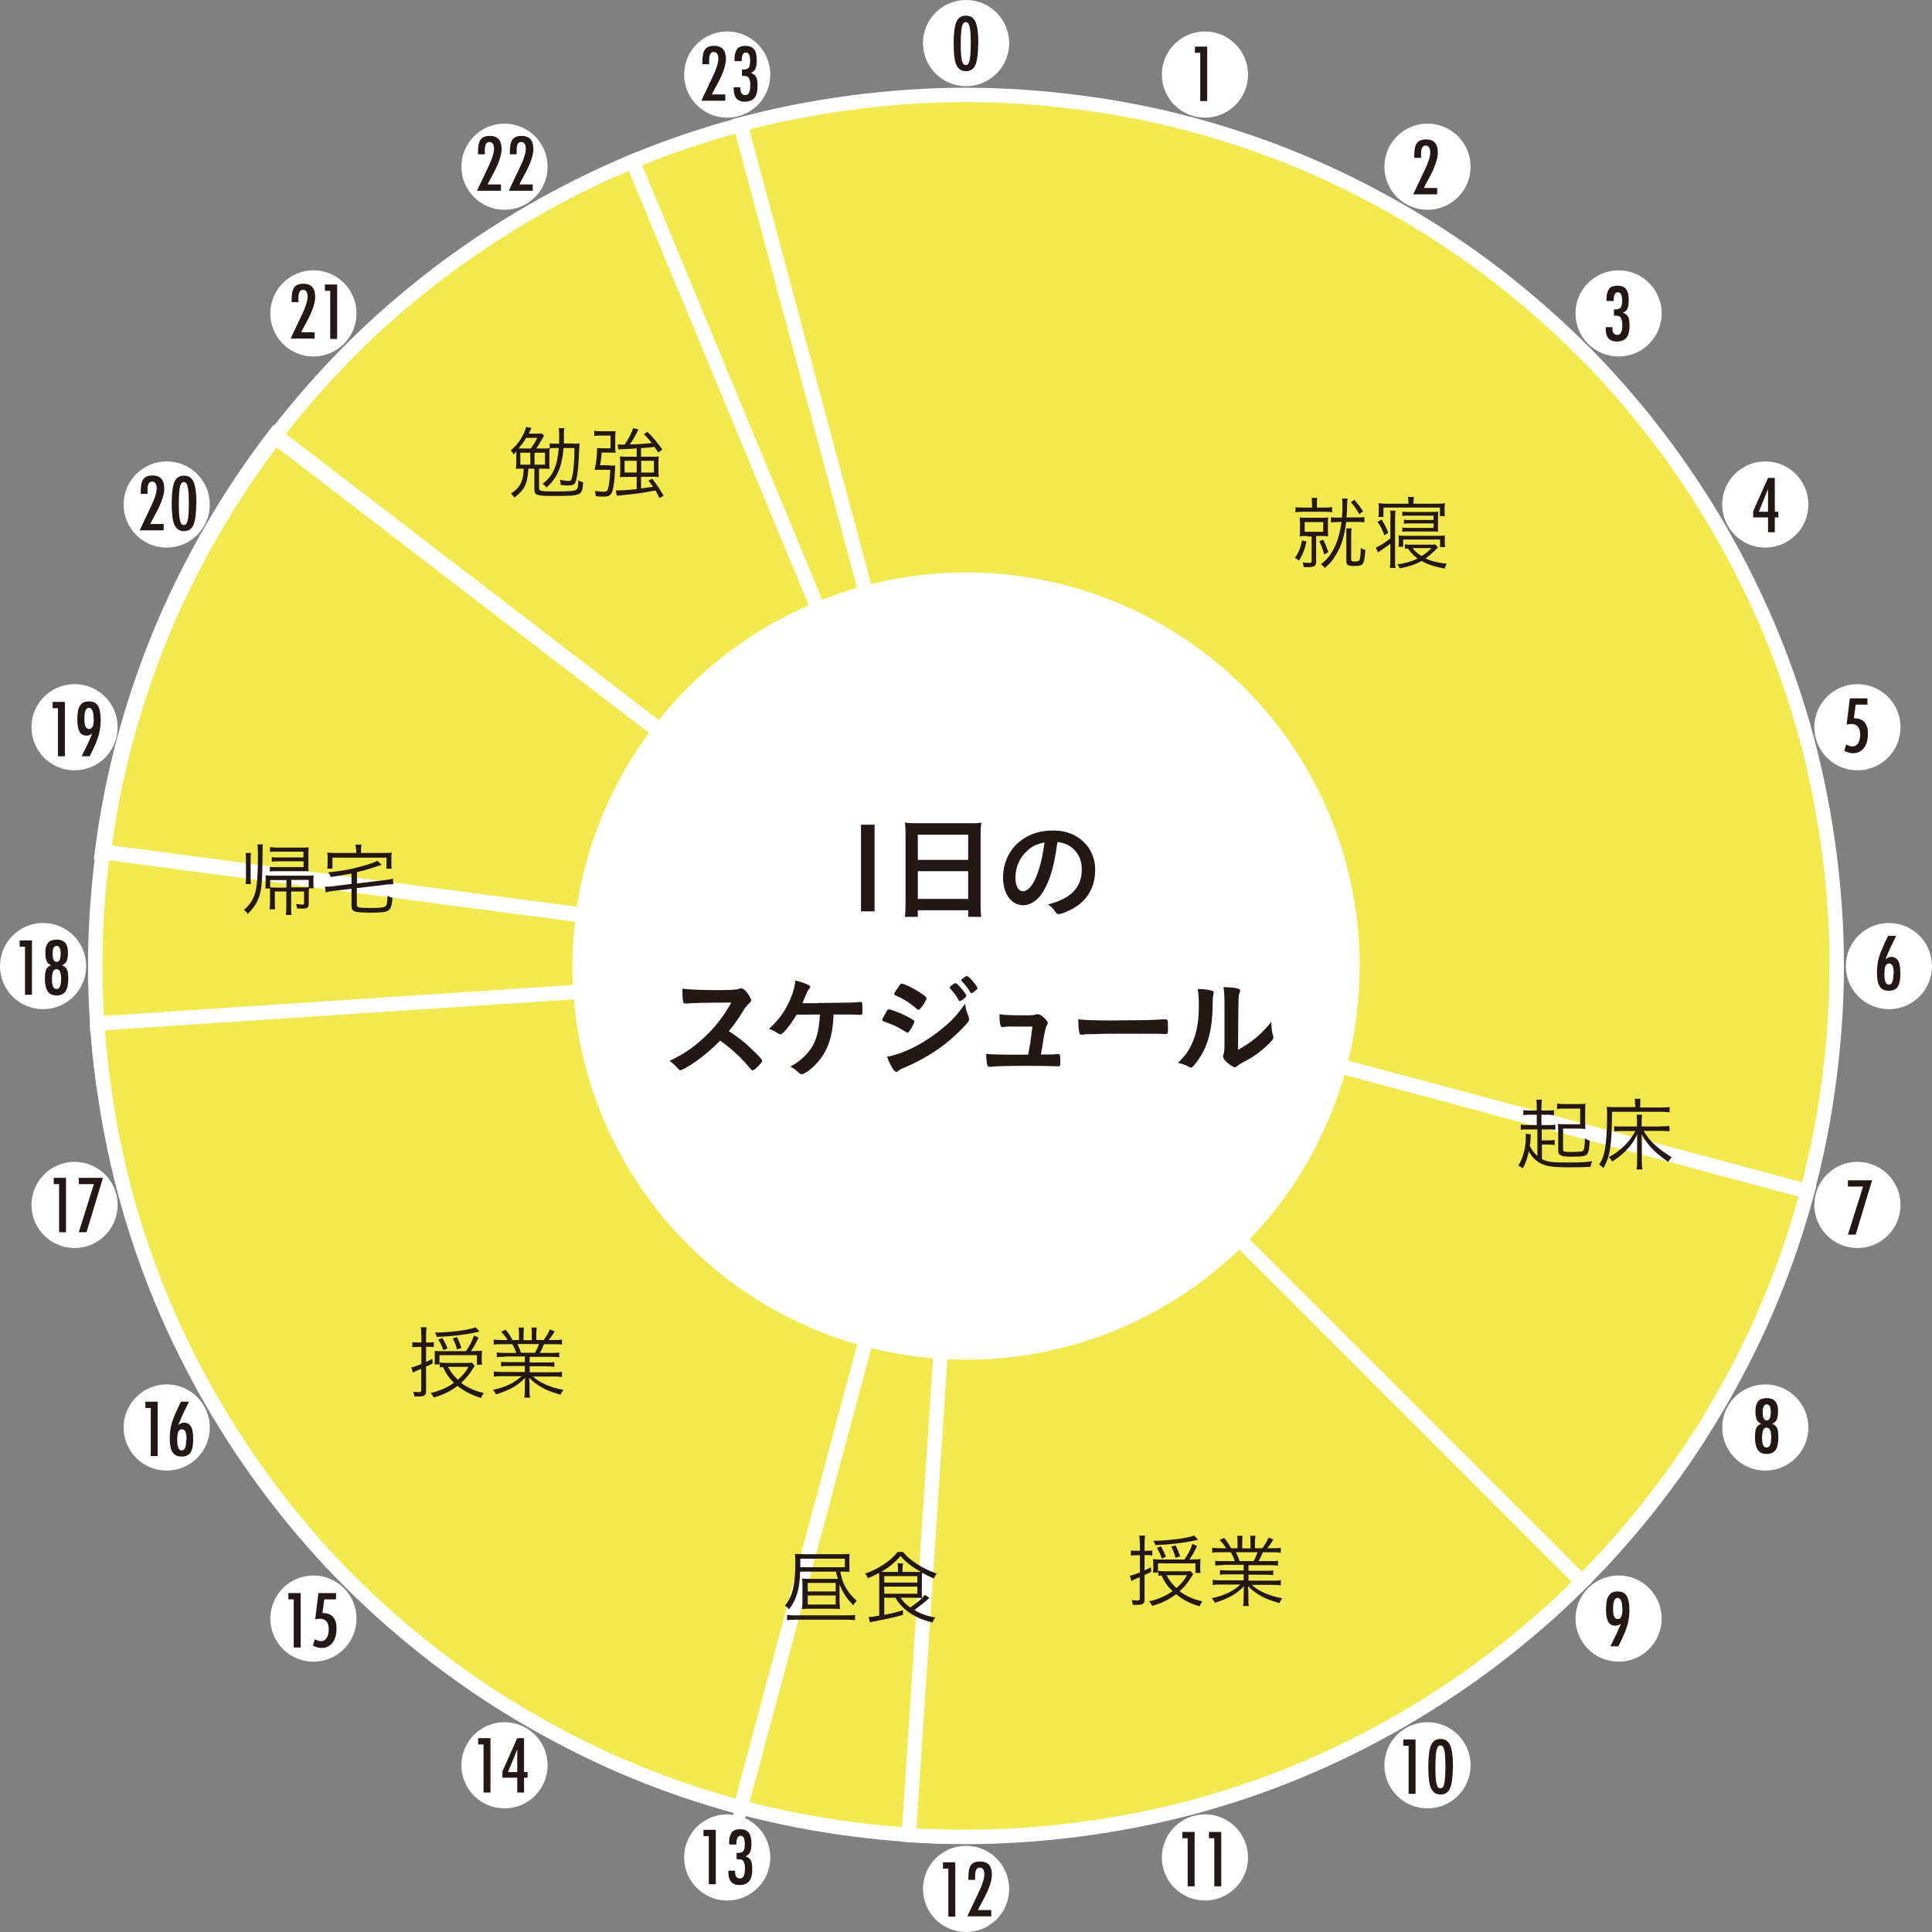 <?xml version="1.0" encoding="UTF-8"?><svg id="_イヤー_2" xmlns="http://www.w3.org/2000/svg" viewBox="0 0 119.71 119.71"><rect x="0" y="0" width="119.71" height="119.71" fill="#808080" stroke="none"/><defs><style>.cls-1{fill:#fff;}.cls-2{fill:none;}.cls-2,.cls-3,.cls-4{stroke:#fff;stroke-miterlimit:10;}.cls-2,.cls-4{stroke-width:.89px;}.cls-3,.cls-5,.cls-4{fill:#f2e951;}.cls-6{fill:#231815;}</style></defs><g id="_イヤー_1-2"><g><circle class="cls-1" cx="59.86" cy="2.67" r="2.67"/><circle class="cls-1" cx="45.06" cy="4.62" r="2.67"/><circle class="cls-1" cx="31.26" cy="10.33" r="2.67"/><circle class="cls-1" cx="19.42" cy="19.42" r="2.67"/><circle class="cls-1" cx="10.33" cy="31.26" r="2.67"/><circle class="cls-1" cx="4.62" cy="45.06" r="2.67"/><circle class="cls-1" cx="2.67" cy="59.86" r="2.67"/><circle class="cls-1" cx="4.62" cy="74.66" r="2.67"/><circle class="cls-1" cx="10.33" cy="88.45" r="2.67"/><circle class="cls-1" cx="19.42" cy="100.29" r="2.67"/><circle class="cls-1" cx="31.26" cy="109.38" r="2.67"/><circle class="cls-1" cx="45.06" cy="115.09" r="2.67"/><circle class="cls-1" cx="59.86" cy="117.04" r="2.67"/><circle class="cls-1" cx="74.66" cy="115.09" r="2.67"/><circle class="cls-1" cx="88.45" cy="109.38" r="2.67"/><circle class="cls-1" cx="100.29" cy="100.29" r="2.67"/><circle class="cls-1" cx="109.38" cy="88.45" r="2.67"/><circle class="cls-1" cx="115.09" cy="74.66" r="2.67"/><circle class="cls-1" cx="117.04" cy="59.86" r="2.67"/><circle class="cls-1" cx="115.09" cy="45.06" r="2.67"/><circle class="cls-1" cx="109.38" cy="31.26" r="2.67"/><circle class="cls-1" cx="100.29" cy="19.42" r="2.67"/><circle class="cls-1" cx="88.45" cy="10.33" r="2.67"/><circle class="cls-1" cx="74.66" cy="4.62" r="2.67"/></g><path class="cls-4" d="M45.89,7.73c-2.29,.61-4.52,1.37-6.69,2.27l20.65,49.86L45.89,7.73Z"/><g><path class="cls-5" d="M113.34,52.81c-.31-2.36-.76-4.67-1.36-6.93-.61-2.29-1.37-4.52-2.27-6.69-.91-2.19-1.96-4.29-3.13-6.33-1.18-2.04-2.49-4-3.92-5.87-1.44-1.87-2.98-3.65-4.65-5.31s-3.44-3.21-5.31-4.65c-1.86-1.43-3.82-2.74-5.87-3.92-2.03-1.17-4.14-2.23-6.32-3.13-2.16-.9-4.39-1.65-6.69-2.27-2.25-.6-4.57-1.06-6.93-1.36-2.31-.3-4.65-.47-7.04-.47s-4.74,.17-7.04,.47c-2.36,.31-4.67,.76-6.93,1.36l13.97,52.12h0l52.13,13.97c.6-2.25,1.06-4.57,1.36-6.93,.3-2.31,.47-4.65,.47-7.04s-.17-4.74-.47-7.04Z"/><path class="cls-2" d="M113.34,52.81c-.31-2.36-.76-4.67-1.36-6.93-.61-2.29-1.37-4.52-2.27-6.69-.91-2.19-1.96-4.29-3.13-6.33-1.18-2.04-2.49-4-3.92-5.87-1.44-1.87-2.98-3.65-4.65-5.31s-3.44-3.21-5.31-4.65c-1.86-1.43-3.82-2.74-5.87-3.92-2.03-1.17-4.14-2.23-6.32-3.13-2.16-.9-4.39-1.65-6.69-2.27-2.25-.6-4.57-1.06-6.93-1.36-2.31-.3-4.65-.47-7.04-.47s-4.74,.17-7.04,.47c-2.36,.31-4.67,.76-6.93,1.36l13.97,52.12h0l52.13,13.97c.6-2.25,1.06-4.57,1.36-6.93,.3-2.31,.47-4.65,.47-7.04s-.17-4.74-.47-7.04Z"/></g><g><path class="cls-5" d="M59.86,59.86l38.16,38.16c1.66-1.66,3.21-3.44,4.65-5.31,1.43-1.86,2.74-3.82,3.92-5.87,1.17-2.03,2.23-4.14,3.13-6.32,.9-2.16,1.65-4.39,2.27-6.69l-52.13-13.97Z"/><path class="cls-2" d="M59.86,59.86l38.16,38.16c1.66-1.66,3.21-3.44,4.65-5.31,1.43-1.86,2.74-3.82,3.92-5.87,1.17-2.03,2.23-4.14,3.13-6.32,.9-2.16,1.65-4.39,2.27-6.69l-52.13-13.97Z"/></g><g><path class="cls-5" d="M45.89,111.98c2.25,.6,4.57,1.06,6.93,1.36,1.15,.15,2.32,.27,3.49,.35,1.17,.08,2.36,.12,3.55,.12V59.86h0l-13.97,52.12Z"/><path class="cls-2" d="M45.89,111.98c2.25,.6,4.57,1.06,6.93,1.36,1.15,.15,2.32,.27,3.49,.35,1.17,.08,2.36,.12,3.55,.12V59.86h0l-13.97,52.12Z"/></g><g><path class="cls-5" d="M59.86,59.86h0l-3.55,53.84c1.17,.08,2.36,.12,3.55,.12,2.39,0,4.74-.17,7.04-.47,2.36-.31,4.67-.76,6.93-1.36,2.29-.61,4.52-1.37,6.69-2.27,2.19-.91,4.3-1.96,6.32-3.13,2.04-1.18,4-2.49,5.87-3.92,1.87-1.44,3.65-2.98,5.31-4.65L59.86,59.86Z"/><path class="cls-2" d="M59.86,59.86h0l-3.55,53.84c1.17,.08,2.36,.12,3.55,.12,2.39,0,4.74-.17,7.04-.47,2.36-.31,4.67-.76,6.93-1.36,2.29-.61,4.52-1.37,6.69-2.27,2.19-.91,4.3-1.96,6.32-3.13,2.04-1.18,4-2.49,5.87-3.92,1.87-1.44,3.65-2.98,5.31-4.65L59.86,59.86Z"/></g><g><path class="cls-5" d="M39.2,10c-2.19,.91-4.29,1.96-6.32,3.13-2.04,1.18-4,2.49-5.87,3.92-1.87,1.44-3.65,2.98-5.31,4.65-1.66,1.66-3.21,3.44-4.65,5.31L59.86,59.86h0L39.2,10Z"/><path class="cls-2" d="M39.2,10c-2.19,.91-4.29,1.96-6.32,3.13-2.04,1.18-4,2.49-5.87,3.92-1.87,1.44-3.65,2.98-5.31,4.65-1.66,1.66-3.21,3.44-4.65,5.31L59.86,59.86h0L39.2,10Z"/></g><path class="cls-3" d="M59.86,59.86L17.05,27.01c-1.43,1.86-2.74,3.82-3.92,5.87h0c-1.17,2.03-2.23,4.14-3.13,6.32-.9,2.16-1.65,4.39-2.27,6.69-.6,2.25-1.06,4.57-1.36,6.93l53.49,7.04h0Z"/><g><path class="cls-5" d="M59.86,59.86L6.37,52.81c-.3,2.31-.47,4.65-.47,7.04,0,1.19,.04,2.38,.12,3.55,.08,1.17,.2,2.34,.35,3.49l26.74-3.52,26.74-3.52h0Z"/><path class="cls-2" d="M59.86,59.86L6.37,52.81c-.3,2.31-.47,4.65-.47,7.04,0,1.19,.04,2.38,.12,3.55,.08,1.17,.2,2.34,.35,3.49l26.74-3.52,26.74-3.52h0Z"/></g><g><path class="cls-5" d="M6.02,63.41c.08,1.17,.2,2.34,.35,3.49,.31,2.36,.76,4.67,1.36,6.93,.61,2.29,1.37,4.52,2.27,6.69,.91,2.19,1.96,4.29,3.13,6.32,1.18,2.04,2.49,4,3.92,5.87,1.44,1.87,2.98,3.65,4.65,5.31,1.66,1.66,3.44,3.21,5.31,4.65,1.86,1.43,3.82,2.74,5.87,3.92,2.03,1.17,4.14,2.23,6.32,3.13,2.16,.9,4.39,1.65,6.69,2.27l13.97-52.12h0l-53.84,3.55Z"/><path class="cls-2" d="M6.02,63.41c.08,1.17,.2,2.34,.35,3.49,.31,2.36,.76,4.67,1.36,6.93,.61,2.29,1.37,4.52,2.27,6.69,.91,2.19,1.96,4.29,3.13,6.32,1.18,2.04,2.49,4,3.92,5.87,1.44,1.87,2.98,3.65,4.65,5.31,1.66,1.66,3.44,3.21,5.31,4.65,1.86,1.43,3.82,2.74,5.87,3.92,2.03,1.17,4.14,2.23,6.32,3.13,2.16,.9,4.39,1.65,6.69,2.27l13.97-52.12h0l-53.84,3.55Z"/></g><g><path class="cls-6" d="M60.61,2.71c0,.6-.06,1.04-.17,1.31-.11,.26-.31,.39-.59,.39s-.47-.13-.59-.39c-.12-.25-.17-.7-.17-1.33s.06-1.08,.17-1.33c.11-.26,.31-.39,.59-.39,.26,0,.45,.11,.57,.34,.13,.24,.2,.71,.2,1.41Zm-.46,0c0-.51-.02-.86-.07-1.05-.04-.19-.12-.29-.24-.29s-.19,.1-.24,.29c-.04,.19-.07,.54-.07,1.04s.02,.84,.07,1.04c.04,.19,.12,.29,.24,.29s.19-.09,.24-.29c.04-.18,.07-.52,.07-1.02Z"/><path class="cls-6" d="M74.03,2.89h.77v3.37h-.43V3.27h-.33v-.39Z"/><path class="cls-6" d="M88.07,9.78h-.44v-.13c0-.37,.05-.63,.16-.78,.11-.15,.3-.23,.56-.23,.5,0,.74,.27,.74,.82,0,.37-.18,.91-.56,1.6l-.27,.5v.03s-.03,.04-.04,.06h.83v.39h-1.48c.02-.06,.08-.17,.15-.33,.08-.16,.19-.39,.32-.67,.11-.24,.21-.45,.29-.62s.14-.31,.17-.42c.08-.22,.12-.41,.12-.56,0-.28-.1-.42-.29-.42s-.28,.17-.28,.52v.23Z"/><path class="cls-6" d="M99.97,18.65h-.43v-.09c0-.15,.01-.28,.04-.39,.03-.11,.07-.2,.12-.27,.05-.07,.12-.12,.21-.15,.08-.03,.19-.05,.3-.05,.25,0,.43,.07,.54,.21s.17,.36,.17,.67c0,.25-.03,.43-.08,.54-.05,.11-.15,.2-.29,.26,.16,.05,.27,.14,.33,.25,.06,.11,.09,.29,.09,.54,0,.34-.06,.59-.19,.75-.13,.16-.33,.24-.6,.24-.46,0-.69-.26-.69-.8v-.06s0-.03,0-.03h.42v.06s0,.03,0,.04c0,.12,.02,.21,.08,.28,.05,.07,.12,.1,.21,.1,.06,0,.1-.01,.14-.03s.07-.06,.1-.11c.03-.05,.04-.12,.06-.19,.01-.08,.02-.18,.02-.29,0-.21-.03-.35-.09-.44-.06-.09-.16-.13-.31-.13-.02,0-.03,0-.05,0-.02,0-.04,0-.07,0v-.39h.06c.18,0,.29-.04,.36-.11,.06-.08,.09-.22,.09-.43,0-.35-.09-.52-.26-.52s-.26,.15-.26,.45v.1Z"/><path class="cls-6" d="M109.55,29.61h.42v2.1h.22v.35h-.22v.92h-.42v-.92h-.92v-.39l.92-2.06Zm0,2.1v-1.41l-.57,1.41h.57Z"/><path class="cls-6" d="M114.64,43.27h1.07v.39h-.73l-.11,.85h.05c.13,0,.25,.02,.35,.06,.1,.04,.19,.1,.26,.18,.07,.08,.12,.18,.16,.3s.05,.26,.05,.41c0,.38-.08,.67-.25,.89-.16,.21-.39,.32-.68,.32-.16,0-.34-.05-.53-.14l.11-.4c.16,.08,.29,.12,.39,.12,.15,0,.27-.07,.35-.2,.09-.13,.13-.32,.13-.54,0-.43-.19-.65-.56-.65-.09,0-.18,.01-.28,.04l.2-1.63Z"/><path class="cls-6" d="M117.01,57.99h.48l-.32,.65c-.06,.12-.11,.24-.17,.38s-.11,.27-.18,.42c.13-.1,.25-.15,.36-.15,.19,0,.33,.08,.43,.24,.1,.15,.14,.43,.14,.82,0,.37-.06,.64-.17,.8-.11,.16-.29,.24-.55,.24s-.45-.09-.56-.27c-.12-.18-.17-.47-.17-.88,0-.34,.05-.67,.14-.98,.05-.15,.12-.33,.21-.54,.09-.21,.2-.45,.34-.73Zm.33,2.36c0-.12,0-.21-.02-.3-.01-.08-.03-.15-.05-.2-.02-.05-.05-.09-.09-.11-.04-.02-.08-.04-.13-.04s-.09,.01-.13,.04c-.04,.02-.06,.06-.09,.11s-.04,.12-.05,.2c-.01,.08-.02,.18-.02,.3,0,.44,.09,.66,.28,.66s.28-.22,.28-.66Z"/><path class="cls-6" d="M114.5,73.13h1.5l-1.02,3.37h-.48l.94-2.98h-.94v-.38Z"/><path class="cls-6" d="M109.8,88.22c.15,.06,.25,.14,.31,.26,.06,.12,.08,.32,.08,.59,0,.35-.06,.61-.17,.77-.12,.16-.3,.25-.55,.25s-.44-.08-.55-.25-.18-.42-.18-.77c0-.27,.03-.47,.08-.59,.06-.12,.16-.21,.31-.26-.13-.06-.23-.14-.28-.26-.05-.12-.08-.29-.08-.5,0-.14,.01-.27,.04-.37,.03-.1,.07-.19,.12-.26,.06-.07,.13-.12,.22-.15,.09-.03,.19-.05,.32-.05s.23,.02,.31,.05c.09,.03,.16,.08,.22,.15,.06,.07,.1,.15,.13,.26,.03,.1,.04,.23,.04,.37,0,.21-.03,.37-.08,.5-.05,.11-.15,.2-.28,.26Zm-.05,.9c0-.12,0-.22-.02-.3,0-.08-.03-.15-.05-.2-.02-.05-.05-.09-.09-.12-.04-.02-.08-.04-.13-.04-.1,0-.17,.05-.21,.15-.04,.1-.07,.26-.07,.49,0,.39,.09,.59,.28,.59s.28-.19,.28-.57Zm-.03-1.62c0-.32-.08-.48-.25-.48s-.25,.16-.25,.47c0,.35,.08,.52,.25,.52s.25-.17,.25-.52Z"/><path class="cls-6" d="M100.26,102.01h-.48l.32-.65c.06-.12,.12-.24,.17-.37s.11-.26,.17-.39c-.11,.09-.23,.13-.35,.13-.2,0-.35-.08-.44-.24-.09-.16-.14-.41-.14-.75,0-.41,.05-.7,.17-.87,.11-.18,.29-.26,.55-.26s.45,.09,.56,.27c.11,.18,.17,.47,.17,.88,0,.31-.04,.59-.1,.85-.03,.13-.08,.27-.14,.43-.06,.16-.14,.33-.23,.53l-.18,.37-.04,.08Zm.26-2.33c0-.44-.1-.67-.29-.67s-.28,.22-.28,.66c0,.23,.02,.4,.07,.5s.12,.15,.22,.15,.17-.05,.22-.15c.05-.1,.07-.27,.07-.49Z"/><g><path class="cls-6" d="M86.94,107.78h.77v3.37h-.43v-2.98h-.33v-.39Z"/><path class="cls-6" d="M90.02,109.49c0,.6-.06,1.04-.17,1.31-.11,.26-.31,.39-.59,.39s-.47-.13-.59-.39c-.12-.25-.17-.7-.17-1.33s.06-1.08,.17-1.33c.11-.26,.31-.39,.59-.39,.26,0,.45,.11,.57,.34,.13,.24,.2,.71,.2,1.41Zm-.46,0c0-.51-.02-.86-.07-1.05-.04-.19-.12-.29-.24-.29s-.19,.1-.24,.29c-.04,.19-.07,.54-.07,1.04s.02,.84,.07,1.04c.04,.19,.12,.29,.24,.29s.19-.09,.24-.29c.04-.18,.07-.52,.07-1.02Z"/></g><g><path class="cls-6" d="M73.25,113.51h.77v3.37h-.43v-2.98h-.33v-.39Z"/><path class="cls-6" d="M74.9,113.51h.77v3.37h-.43v-2.98h-.33v-.39Z"/></g><g><path class="cls-6" d="M58.42,115.39h.77v3.37h-.43v-2.98h-.33v-.39Z"/><path class="cls-6" d="M60.44,116.48h-.44v-.13c0-.37,.05-.63,.16-.78,.11-.15,.3-.23,.56-.23,.5,0,.74,.27,.74,.82,0,.37-.18,.91-.56,1.6l-.27,.5v.03s-.03,.04-.04,.06h.83v.39h-1.48c.02-.06,.08-.17,.15-.33,.08-.16,.19-.39,.32-.67,.11-.24,.21-.45,.29-.62s.14-.31,.17-.42c.08-.22,.12-.41,.12-.56,0-.28-.1-.42-.29-.42s-.28,.17-.28,.52v.23Z"/></g><g><path class="cls-6" d="M43.58,113.38h.77v3.37h-.43v-2.98h-.33v-.39Z"/><path class="cls-6" d="M45.61,114.29h-.43v-.09c0-.15,.01-.28,.04-.39,.03-.11,.07-.2,.12-.27,.05-.07,.12-.12,.21-.15,.08-.03,.19-.05,.3-.05,.25,0,.43,.07,.54,.21s.17,.36,.17,.67c0,.25-.03,.43-.08,.54-.05,.11-.15,.2-.29,.26,.16,.05,.27,.14,.33,.25,.06,.11,.09,.29,.09,.54,0,.34-.06,.59-.19,.75-.13,.16-.33,.24-.6,.24-.46,0-.69-.26-.69-.8v-.06s0-.03,0-.03h.42v.06s0,.03,0,.04c0,.12,.02,.21,.08,.28,.05,.07,.12,.1,.21,.1,.06,0,.1-.01,.14-.03s.07-.06,.1-.11c.03-.05,.04-.12,.06-.19,.01-.08,.02-.18,.02-.29,0-.21-.03-.35-.09-.44-.06-.09-.16-.13-.31-.13-.02,0-.03,0-.05,0-.02,0-.04,0-.07,0v-.39h.06c.18,0,.29-.04,.36-.11,.06-.08,.09-.22,.09-.43,0-.35-.09-.52-.26-.52s-.26,.15-.26,.45v.1Z"/></g><g><path class="cls-6" d="M29.62,107.7h.77v3.37h-.43v-2.98h-.33v-.39Z"/><path class="cls-6" d="M32.05,107.7h.42v2.1h.22v.35h-.22v.92h-.42v-.92h-.92v-.39l.92-2.06Zm0,2.1v-1.41l-.57,1.41h.57Z"/></g><g><path class="cls-6" d="M17.86,98.71h.77v3.37h-.43v-2.98h-.33v-.39Z"/><path class="cls-6" d="M19.75,98.71h1.07v.39h-.73l-.11,.85h.05c.13,0,.25,.02,.35,.06,.1,.04,.19,.1,.26,.18,.07,.08,.12,.18,.16,.3s.05,.26,.05,.41c0,.38-.08,.67-.25,.89-.16,.21-.39,.32-.68,.32-.16,0-.34-.05-.53-.14l.11-.4c.16,.08,.29,.12,.39,.12,.15,0,.27-.07,.35-.2,.09-.13,.13-.32,.13-.54,0-.43-.19-.65-.56-.65-.09,0-.18,.01-.28,.04l.2-1.63Z"/></g><g><path class="cls-6" d="M9,86.85h.77v3.37h-.43v-2.98h-.33v-.39Z"/><path class="cls-6" d="M11.23,86.85h.48l-.32,.65c-.06,.12-.11,.24-.17,.38s-.11,.27-.18,.42c.13-.1,.25-.15,.36-.15,.19,0,.33,.08,.43,.24,.1,.15,.14,.43,.14,.82,0,.37-.06,.64-.17,.8-.11,.16-.29,.24-.55,.24s-.45-.09-.56-.27c-.12-.18-.17-.47-.17-.88,0-.34,.05-.67,.14-.98,.05-.15,.12-.33,.21-.54,.09-.21,.2-.45,.34-.73Zm.33,2.36c0-.12,0-.21-.02-.3-.01-.08-.03-.15-.05-.2-.02-.05-.05-.09-.09-.11-.04-.02-.08-.04-.13-.04s-.09,.01-.13,.04c-.04,.02-.06,.06-.09,.11s-.04,.12-.05,.2c-.01,.08-.02,.18-.02,.3,0,.44,.09,.66,.28,.66s.28-.22,.28-.66Z"/></g><g><path class="cls-6" d="M3.32,72.98h.77v3.37h-.43v-2.98h-.33v-.39Z"/><path class="cls-6" d="M4.88,72.98h1.5l-1.02,3.37h-.48l.94-2.98h-.94v-.38Z"/></g><g><path class="cls-6" d="M1.21,58.27h.77v3.37h-.43v-2.98h-.33v-.39Z"/><path class="cls-6" d="M3.84,59.81c.15,.06,.25,.14,.31,.26,.06,.12,.08,.32,.08,.59,0,.35-.06,.61-.17,.77-.12,.16-.3,.25-.55,.25s-.44-.08-.55-.25-.18-.42-.18-.77c0-.27,.03-.47,.08-.59,.06-.12,.16-.21,.31-.26-.13-.06-.23-.14-.28-.26-.05-.12-.08-.29-.08-.5,0-.14,.01-.27,.04-.37,.03-.1,.07-.19,.12-.26,.06-.07,.13-.12,.22-.15,.09-.03,.19-.05,.32-.05s.23,.02,.31,.05c.09,.03,.16,.08,.22,.15,.06,.07,.1,.15,.13,.26,.03,.1,.04,.23,.04,.37,0,.21-.03,.37-.08,.5-.05,.11-.15,.2-.28,.26Zm-.05,.9c0-.12,0-.22-.02-.3,0-.08-.03-.15-.05-.2-.02-.05-.05-.09-.09-.12-.04-.02-.08-.04-.13-.04-.1,0-.17,.05-.21,.15-.04,.1-.07,.26-.07,.49,0,.39,.09,.59,.28,.59s.28-.19,.28-.57Zm-.03-1.62c0-.32-.08-.48-.25-.48s-.25,.16-.25,.47c0,.35,.08,.52,.25,.52s.25-.17,.25-.52Z"/></g><g><path class="cls-6" d="M3.25,43.49h.77v3.37h-.43v-2.98h-.33v-.39Z"/><path class="cls-6" d="M5.54,46.86h-.48l.32-.65c.06-.12,.12-.24,.17-.37s.11-.26,.17-.39c-.11,.09-.23,.13-.35,.13-.2,0-.35-.08-.44-.24-.09-.16-.14-.41-.14-.75,0-.41,.05-.7,.17-.87,.11-.18,.29-.26,.55-.26s.45,.09,.56,.27c.11,.18,.17,.47,.17,.88,0,.31-.04,.59-.1,.85-.03,.13-.08,.27-.14,.43-.06,.16-.14,.33-.23,.53l-.18,.37-.04,.08Zm.26-2.33c0-.44-.1-.67-.29-.67s-.28,.22-.28,.66c0,.23,.02,.4,.07,.5s.12,.15,.22,.15,.17-.05,.22-.15c.05-.1,.07-.27,.07-.49Z"/></g><g><path class="cls-6" d="M9.16,30.6h-.44v-.13c0-.37,.05-.63,.16-.78,.11-.15,.3-.23,.56-.23,.5,0,.74,.27,.74,.82,0,.37-.18,.91-.56,1.6l-.27,.5v.03s-.03,.04-.04,.06h.83v.39h-1.48c.02-.06,.08-.17,.15-.33,.08-.16,.19-.39,.32-.67,.11-.24,.21-.45,.29-.62s.14-.31,.17-.42c.08-.22,.12-.41,.12-.56,0-.28-.1-.42-.29-.42s-.28,.17-.28,.52v.23Z"/><path class="cls-6" d="M12.16,31.21c0,.6-.06,1.04-.17,1.31-.11,.26-.31,.39-.59,.39s-.47-.13-.59-.39c-.12-.25-.17-.7-.17-1.33s.06-1.08,.17-1.33c.11-.26,.31-.39,.59-.39,.26,0,.45,.11,.57,.34,.13,.24,.2,.71,.2,1.41Zm-.46,0c0-.51-.02-.86-.07-1.05-.04-.19-.12-.29-.24-.29s-.19,.1-.24,.29c-.04,.19-.07,.54-.07,1.04s.02,.84,.07,1.04c.04,.19,.12,.29,.24,.29s.19-.09,.24-.29c.04-.18,.07-.52,.07-1.02Z"/></g><g><path class="cls-6" d="M18.51,18.72h-.44v-.13c0-.37,.05-.63,.16-.78,.11-.15,.3-.23,.56-.23,.5,0,.74,.27,.74,.82,0,.37-.18,.91-.56,1.6l-.27,.5v.03s-.03,.04-.04,.06h.83v.39h-1.48c.02-.06,.08-.17,.15-.33,.08-.16,.19-.39,.32-.67,.11-.24,.21-.45,.29-.62s.14-.31,.17-.42c.08-.22,.12-.41,.12-.56,0-.28-.1-.42-.29-.42s-.28,.17-.28,.52v.23Z"/><path class="cls-6" d="M20.12,17.63h.77v3.37h-.43v-2.98h-.33v-.39Z"/></g><g><path class="cls-6" d="M30.06,9.56h-.44v-.13c0-.37,.05-.63,.16-.78,.11-.15,.3-.23,.56-.23,.5,0,.74,.27,.74,.82,0,.37-.18,.91-.56,1.6l-.27,.5v.03s-.03,.04-.04,.06h.83v.39h-1.48c.02-.06,.08-.17,.15-.33,.08-.16,.19-.39,.32-.67,.11-.24,.21-.45,.29-.62s.14-.31,.17-.42c.08-.22,.12-.41,.12-.56,0-.28-.1-.42-.29-.42s-.28,.17-.28,.52v.23Z"/><path class="cls-6" d="M32.03,9.56h-.44v-.13c0-.37,.05-.63,.16-.78,.11-.15,.3-.23,.56-.23,.5,0,.74,.27,.74,.82,0,.37-.18,.91-.56,1.6l-.27,.5v.03s-.03,.04-.04,.06h.83v.39h-1.48c.02-.06,.08-.17,.15-.33,.08-.16,.19-.39,.32-.67,.11-.24,.21-.45,.29-.62s.14-.31,.17-.42c.08-.22,.12-.41,.12-.56,0-.28-.1-.42-.29-.42s-.28,.17-.28,.52v.23Z"/></g><g><path class="cls-6" d="M43.96,3.98h-.44v-.13c0-.37,.05-.63,.16-.78,.11-.15,.3-.23,.56-.23,.5,0,.74,.27,.74,.82,0,.37-.18,.91-.56,1.6l-.27,.5v.03s-.03,.04-.04,.06h.83v.39h-1.48c.02-.06,.08-.17,.15-.33,.08-.16,.19-.39,.32-.67,.11-.24,.21-.45,.29-.62s.14-.31,.17-.42c.08-.22,.12-.41,.12-.56,0-.28-.1-.42-.29-.42s-.28,.17-.28,.52v.23Z"/><path class="cls-6" d="M45.94,3.79h-.43v-.09c0-.15,.01-.28,.04-.39,.03-.11,.07-.2,.12-.27,.05-.07,.12-.12,.21-.15,.08-.03,.19-.05,.3-.05,.25,0,.43,.07,.54,.21,.11,.14,.17,.36,.17,.67,0,.25-.03,.43-.08,.54-.05,.11-.15,.2-.29,.26,.16,.05,.27,.14,.33,.25,.06,.11,.09,.29,.09,.54,0,.34-.06,.59-.19,.75-.13,.16-.33,.24-.6,.24-.46,0-.69-.26-.69-.8v-.06s0-.03,0-.03h.42v.06s0,.03,0,.04c0,.12,.02,.21,.08,.28,.05,.07,.12,.1,.21,.1,.06,0,.1-.01,.14-.03s.07-.06,.1-.11c.03-.05,.04-.12,.06-.19,.01-.08,.02-.18,.02-.29,0-.21-.03-.35-.09-.44-.06-.09-.16-.13-.31-.13-.02,0-.03,0-.05,0-.02,0-.04,0-.07,0v-.39h.06c.18,0,.29-.04,.36-.11,.06-.08,.09-.22,.09-.43,0-.35-.09-.52-.26-.52s-.26,.15-.26,.45v.1Z"/></g></g><circle class="cls-1" cx="59.86" cy="59.86" r="24.39"/><g><path class="cls-6" d="M54.19,51.1v5.37h-.84v-5.37h.84Z"/><path class="cls-6" d="M56.11,51.69c0-.26-.01-.5-.04-.72,.2,.03,.43,.04,.75,.04h3.26c.32,0,.53,0,.72-.04-.03,.25-.04,.46-.04,.69v4.33c0,.34,0,.57,.04,.82h-.81v-.41h-3.12v.41h-.8c.03-.25,.04-.5,.04-.82v-4.31Zm.76,1.59h3.12v-1.56h-3.12v1.56Zm0,2.42h3.12v-1.72h-3.12v1.72Z"/><path class="cls-6" d="M64.67,55.19c-.34,.58-.8,.9-1.27,.9-.73,0-1.25-.71-1.25-1.71,0-1.11,.56-2.06,1.52-2.56,.47-.25,.97-.36,1.64-.36,1.46,0,2.55,1.04,2.55,2.42,0,1.23-.6,2.11-1.77,2.61-.23,.1-.41,.15-.5,.15-.08,0-.12-.03-.21-.16-.12-.18-.25-.32-.44-.44,1.44-.37,2.09-1.05,2.09-2.19,0-.58-.25-1.07-.68-1.38-.25-.17-.44-.24-.83-.3-.2,1.48-.43,2.28-.85,3.02Zm-1.01-2.48c-.47,.41-.74,1-.74,1.66,0,.54,.17,.85,.47,.85,.35,0,.71-.48,.97-1.32,.17-.53,.25-.92,.36-1.7-.5,.11-.74,.22-1.06,.5Z"/><path class="cls-6" d="M46.51,64.95c.45,.41,.72,.7,.72,.78,0,.06-.09,.17-.31,.39-.16,.15-.23,.2-.28,.2-.03,0-.06-.01-.1-.05q-.08-.09-.4-.46c-.39-.43-.91-.9-1.52-1.33-.46,.48-1.09,1.01-1.59,1.35-.4,.27-.78,.48-.86,.48-.07,0-.08,0-.25-.2-.1-.11-.26-.25-.43-.38,.8-.37,1.4-.77,2.07-1.38,.72-.66,1.2-1.27,1.76-2.23q-2.37,.01-2.75,.06c-.08,0-.1,0-.11,0-.08,0-.12-.04-.13-.11-.04-.22-.05-.43-.05-.81,.48,.06,1.22,.09,2.23,.09,.41,0,.85-.01,1.08-.04,.09,0,.11-.01,.25-.06,.03-.01,.04-.01,.08-.01,.12,0,.25,.1,.41,.32,.13,.19,.21,.34,.21,.41,0,.08-.02,.11-.2,.28-.11,.11-.16,.17-.38,.53-.21,.35-.53,.79-.8,1.11,.55,.36,.92,.64,1.35,1.05Z"/><path class="cls-6" d="M50.66,62.15c.4,0,1.83-.03,2.1-.03,.24-.01,.31-.01,.55-.04h.03c.09,0,.1,.07,.1,.6,0,.16-.01,.19-.1,.2q-.07,0-.18,0c-.33-.02-.39-.02-1.51-.02-.04,1.06-.22,1.81-.63,2.48-.26,.43-.7,.88-1.09,1.12-.11,.06-.2,.1-.25,.1-.08,0-.1-.01-.25-.15-.17-.15-.2-.18-.46-.32,.66-.35,1.18-.87,1.46-1.43,.22-.45,.35-1.11,.37-1.8-.1,0-1.24,.01-1.44,.01-.43,.71-.85,1.22-1.01,1.22-.04,0-.08-.02-.15-.06-.18-.13-.34-.21-.55-.28,.59-.53,1.01-1.11,1.32-1.84,.18-.41,.3-.89,.31-1.15,.31,.06,.59,.16,.81,.27,.07,.04,.11,.08,.11,.13s-.01,.07-.08,.14c-.06,.06-.1,.14-.22,.43-.1,.23-.12,.28-.17,.43h.93Z"/><path class="cls-6" d="M56.4,63.81c-.1,.15-.13,.18-.18,.18t-.35-.2c-.25-.16-.55-.31-1.06-.48-.11-.04-.15-.07-.15-.12,0-.04,.06-.15,.17-.34,.03-.06,.06-.1,.07-.13,.08-.14,.11-.18,.17-.18,.12,0,.64,.2,1.02,.38,.21,.11,.48,.26,.53,.3,.02,.03,.04,.05,.04,.08,0,.07-.1,.26-.26,.52Zm3.61-.8c.03,.07,.04,.11,.04,.15,0,.09-.04,.15-.17,.29-.58,.64-1.18,1.17-1.89,1.65-.61,.41-1.31,.78-1.99,1.07-.2,.08-.27,.12-.34,.19-.06,.05-.08,.06-.12,.06-.13,0-.37-.39-.58-.94,.68-.12,1.48-.45,2.29-.94,.5-.3,1.11-.76,1.54-1.16,.39-.36,.6-.62,1.01-1.19,.04,.33,.07,.42,.22,.81Zm-2.93-.58c-.09,.11-.13,.14-.17,.14-.03,0-.06-.01-.11-.06-.43-.38-.85-.64-1.29-.82-.07-.03-.1-.06-.1-.1,0-.03,0-.05,.04-.11,.34-.51,.35-.53,.43-.53,.14,0,.72,.28,1.12,.55,.34,.22,.41,.29,.41,.36,0,.08-.16,.36-.33,.57Zm2.32-.46c-.16-.29-.3-.48-.52-.71-.03-.04-.04-.05-.04-.06,0-.04,.04-.09,.16-.17,.11-.08,.15-.11,.2-.11,.06,0,.13,.06,.3,.25,.22,.25,.38,.47,.38,.53,0,.08-.32,.33-.41,.33-.03,0-.04-.01-.07-.06Zm.98-.53c-.09,.06-.15,.1-.19,.1-.02,0-.04,0-.07-.06-.19-.31-.32-.47-.53-.69-.03-.02-.04-.04-.04-.05,0-.06,.28-.26,.36-.26,.06,0,.15,.08,.29,.23,.2,.22,.37,.46,.37,.52,0,.05-.06,.1-.21,.21Z"/><path class="cls-6" d="M62.73,63.6c-.25,0-.42,.01-.57,.04-.02,0-.04,0-.05,0-.06,0-.1-.04-.12-.11-.04-.15-.06-.38-.06-.69,.24,.05,.67,.07,1.44,.07,.64,0,.7,0,.83-.06,.03,0,.06-.01,.08-.01,.12,0,.23,.06,.4,.21,.15,.13,.25,.27,.25,.34,0,.03-.01,.06-.06,.12q-.08,.11-.2,.78c-.08,.55-.13,.78-.17,1.01t0,.04c.62,0,.74,0,1.04-.03h.04c.1,0,.12,.07,.12,.43,0,.29-.01,.33-.11,.33-.03,0-.05,0-.34-.01-.23-.01-.98-.02-1.65-.02-1.09,0-1.9,.02-2.19,.06h-.06c-.1,0-.14-.02-.17-.08-.03-.08-.06-.29-.08-.72,.49,.04,.69,.05,2.61,.05,.01-.06,.01-.06,.02-.12,.09-.44,.17-1.03,.24-1.62h-1.23Z"/><path class="cls-6" d="M69.35,63.22c1.28,0,2.02-.01,2.72-.06h.09c.21,0,.21,0,.21,.57,0,.29-.02,.34-.14,.34h-.03c-.46-.02-.72-.02-2.75-.02-.74,0-1.11,0-1.76,.03h-.2c-.22,0-.26,0-.39,.03-.03,0-.06,0-.08,0-.08,0-.13-.03-.14-.1-.04-.17-.07-.53-.07-.85,.57,.06,1.06,.07,2.53,.07Z"/><path class="cls-6" d="M75.12,61.39c.06,.02,.08,.06,.08,.12,0,.03,0,.04-.01,.1-.04,.15-.05,.27-.05,.55-.01,1.71-.32,2.8-1.06,3.73-.16,.2-.22,.26-.29,.26-.03,0-.06-.01-.12-.04-.19-.12-.36-.18-.68-.25,.48-.49,.67-.75,.88-1.23,.29-.66,.41-1.32,.41-2.33,0-.46-.01-.67-.07-1.02,.39,0,.71,.05,.9,.11Zm.75,.68c0-.34-.02-.62-.06-.91,.76,.03,1.03,.08,1.03,.22,0,.04,0,.06-.04,.14-.02,.04-.04,.15-.05,.26q-.02,.19-.04,3.27c.89-.5,1.47-.99,2.06-1.73,.01,.36,.04,.63,.11,.84,.02,.06,.02,.08,.02,.12,0,.11-.07,.2-.39,.5-.52,.48-.87,.72-1.52,1.06-.15,.08-.25,.14-.33,.22-.05,.04-.11,.07-.16,.07-.08,0-.34-.17-.52-.34-.14-.14-.2-.25-.2-.34,0-.04,0-.06,.03-.12,.05-.13,.06-.26,.06-.64v-2.63Z"/></g><g><path class="cls-6" d="M80.95,33.56c-.12,.54-.21,.75-.46,1.18-.08-.08-.16-.12-.26-.17,.24-.33,.35-.62,.45-1.09l.27,.08Zm.34-2.29c0-.24,0-.32-.02-.42h.35c-.02,.09-.02,.17-.02,.42v.18h.51c.19,0,.3-.01,.43-.03v.32c-.12-.02-.22-.03-.43-.03h-1.38c-.21,0-.33,.01-.46,.03v-.32c.12,.03,.22,.03,.45,.03h.58v-.18Zm-.3,1.94c-.2,0-.33,0-.46,.02,.02-.13,.02-.25,.02-.44v-.28c0-.2,0-.3-.02-.45,.13,.02,.25,.02,.45,.02h.88c.21,0,.32,0,.44-.02-.02,.13-.02,.24-.02,.44v.28c0,.21,0,.32,.02,.45-.14-.01-.25-.02-.46-.02h-.29v1.59c0,.15-.04,.23-.12,.28-.08,.04-.16,.06-.37,.06-.11,0-.19,0-.29,0,0-.12-.02-.16-.05-.3,.13,.03,.25,.04,.4,.04,.12,0,.15-.02,.15-.12v-1.52h-.27Zm-.15-.26h1.15v-.6h-1.15v.6Zm1.14,.49c.16,.3,.22,.46,.33,.77l-.26,.15c-.08-.33-.16-.52-.3-.82l.23-.1Zm.91-1.09c-.21,0-.32,0-.42,.03v-.33c.11,.02,.21,.02,.43,.02h.25c.03-.33,.03-.5,.03-.8,0-.14,0-.29-.03-.38h.35c-.01,.07-.03,.23-.03,.38,0,.26-.01,.46-.04,.79h.65c.23,0,.33,0,.46-.02v.33c-.12-.02-.23-.03-.45-.03h-.68c-.11,.89-.28,1.47-.63,2.03-.22,.38-.38,.56-.69,.82-.08-.1-.12-.14-.24-.23,.29-.23,.47-.41,.67-.74,.3-.49,.51-1.14,.6-1.88h-.22Zm.86,.38c-.02,.12-.03,.21-.03,.42v1.49c0,.13,.04,.15,.25,.15,.19,0,.26-.04,.29-.16,.04-.13,.05-.34,.05-.68,.1,.07,.18,.1,.29,.12-.03,.47-.07,.7-.15,.84-.07,.12-.2,.16-.53,.16-.41,0-.5-.06-.5-.33v-1.58c0-.21,0-.32,0-.42h.32Zm.17-1.76c.25,.29,.35,.42,.54,.71l-.24,.18c-.17-.32-.29-.48-.52-.74l.22-.15Z"/><path class="cls-6" d="M86.16,32.15c0-.29,0-.39-.03-.51h.34c-.02,.11-.03,.22-.03,.51v2.5c0,.3,0,.41,.03,.54h-.35c.02-.14,.03-.28,.03-.54v-.96c-.1,.08-.21,.16-.77,.54l-.13-.3c.24-.1,.54-.29,.9-.57v-1.23Zm-.38,1.01c-.15-.38-.25-.59-.42-.82l.24-.15c.21,.32,.28,.47,.42,.82l-.24,.16Zm1.49-2.03c0-.14-.01-.24-.03-.34h.37c-.01,.1-.03,.2-.03,.34v.08h1.47c.18,0,.32,0,.48-.03-.01,.1-.02,.19-.02,.32v.17c0,.12,0,.23,.02,.31h-.31v-.53h-3.5v.58h-.31c.02-.11,.02-.2,.02-.34v-.19c0-.13,0-.21-.02-.32,.17,.02,.31,.03,.48,.03h1.38v-.08Zm1.83,2.78s-.06,.06-.15,.16c-.17,.17-.41,.38-.62,.53,.36,.17,.72,.26,1.32,.33-.07,.1-.1,.18-.13,.3-.61-.11-1.05-.25-1.43-.47-.41,.22-.77,.34-1.36,.46-.05-.12-.08-.17-.15-.25,.54-.08,.85-.17,1.26-.36-.26-.2-.37-.31-.6-.62-.07,0-.12,0-.19,.01v-.27c.1,.02,.22,.02,.41,.02h1.12c.17,0,.27,0,.35-.02l.18,.2Zm-2.45-.02c.01-.11,.02-.22,.02-.31v-.08c0-.14,0-.21-.02-.32,.18,.01,.29,.02,.47,.02h1.93c.18,0,.3,0,.48-.02-.01,.09-.01,.14-.01,.29v.1c0,.14,0,.23,.02,.33h-.31v-.47h-2.29v.45h-.29Zm2.17-1.94h-1.58c-.15,0-.24,0-.35,.02v-.27c.1,.02,.19,.02,.35,.02h1.52c.16,0,.25,0,.36-.02,0,.08-.02,.21-.02,.37v.49c0,.21,0,.29,.01,.38-.11,0-.21-.01-.36-.01h-1.5c-.16,0-.25,0-.36,.02v-.26c.09,.01,.19,.02,.36,.02h1.57v-.28h-1.46c-.16,0-.25,0-.37,.02v-.25c.1,.02,.21,.02,.37,.02h1.46v-.26Zm-1.29,2.01c.15,.21,.29,.33,.55,.49,.24-.14,.39-.26,.62-.49h-1.16Z"/></g><g><path class="cls-6" d="M51.56,97.83c.16,0,.24,0,.36,0-.06-.19-.07-.21-.12-.45h-2.22c-.04,1.11-.21,1.69-.69,2.34-.08-.1-.15-.16-.25-.23,.21-.28,.33-.49,.42-.76,.14-.41,.22-1.04,.22-1.87,0-.25,0-.44-.03-.58,.19,.01,.31,.02,.57,.02h2.31c.25,0,.38,0,.51-.02-.01,.13-.01,.19-.01,.33v.48c0,.12,0,.2,.01,.3-.16,0-.28-.01-.47-.01h-.1c.06,.35,.11,.52,.22,.76,.19,.41,.42,.71,.79,1.05-.11,.11-.14,.15-.21,.28-.45-.49-.61-.73-.85-1.3v1.08c.01,.31,.01,.33,.03,.45-.18-.02-.3-.02-.51-.02h-1.34c-.21,0-.34,0-.5,.02,.01-.13,.02-.27,.02-.46v-1c0-.18,0-.27-.02-.43,.13,.01,.26,.02,.47,.02h1.36Zm1.42,2.56c-.15-.02-.28-.03-.5-.03h-3.21c-.21,0-.36,.01-.5,.03v-.33c.15,.02,.28,.03,.49,.03h3.23c.21,0,.34,0,.49-.03v.33Zm-.63-3.28v-.53h-2.76v.53h2.76Zm-2.3,1.5h1.73v-.53h-1.73v.53Zm0,.81h1.73v-.56h-1.73v.56Z"/><path class="cls-6" d="M54.79,99v1.06c.48-.09,.68-.14,1.16-.29v.29c-.6,.17-.84,.22-1.87,.42-.04,.01-.1,.02-.18,.04l-.08-.33c.16,0,.33-.02,.66-.08v-2.25c0-.16,0-.31-.02-.4-.29,.17-.4,.21-.69,.33-.06-.15-.09-.2-.17-.29,.82-.27,1.58-.78,2.02-1.34h.33c.26,.31,.5,.51,.87,.75,.38,.25,.82,.46,1.23,.59-.09,.1-.13,.17-.19,.31-.26-.12-.47-.22-.73-.36,0,.11-.01,.2-.01,.35v.83c0,.19,0,.27,.01,.39-.11-.01-.24-.02-.45-.02h-.88c.16,.24,.33,.41,.6,.6,.43-.29,.66-.48,.91-.78l.28,.19c-.33,.29-.59,.5-.94,.75,.41,.24,.84,.39,1.3,.46-.08,.11-.12,.2-.17,.31-.72-.17-1.24-.42-1.71-.82-.24-.21-.42-.42-.59-.71h-.72Zm1.89-1.6c.17,0,.24,0,.37,0-.59-.35-.95-.63-1.25-.99-.32,.38-.69,.69-1.2,.99,.11,0,.18,0,.33,0h.71v-.16c0-.19,0-.27-.03-.37h.34c-.02,.11-.03,.19-.03,.37v.16h.75Zm-1.89,.66h2.05v-.4h-2.05v.4Zm0,.69h2.05v-.44h-2.05v.44Z"/></g><g><path class="cls-6" d="M26.1,82.73c0-.21,0-.33-.03-.49h.36c-.02,.14-.03,.29-.03,.48v.46h.2c.11,0,.17,0,.28-.02v.31c-.1-.02-.19-.02-.3-.02h-.18v.94c.13-.06,.19-.09,.39-.19l.02,.28c-.14,.08-.15,.08-.41,.2v1.52c0,.26-.11,.33-.49,.33t-.11,0h-.12c-.02-.12-.03-.17-.08-.29,.12,.01,.22,.02,.33,.02,.14,0,.17-.02,.17-.13v-1.32s-.04,.02-.06,.03t-.17,.07s-.05,.03-.09,.04c-.04,.02-.11,.05-.2,.1l-.09-.32c.17-.04,.26-.07,.62-.21v-1.06h-.21c-.12,0-.23,0-.35,.02v-.32c.11,.02,.2,.02,.35,.02h.21v-.46Zm3.32,1.89s-.04,.06-.08,.12c-.25,.42-.45,.65-.77,.95,.44,.32,.86,.5,1.41,.62-.08,.11-.12,.18-.17,.31-.59-.18-1.03-.4-1.46-.75-.43,.33-.89,.56-1.48,.72-.06-.12-.1-.19-.19-.28,.53-.11,1.01-.32,1.45-.63-.3-.29-.48-.54-.68-.97-.08,0-.12,0-.2,.02v-.31c.11,.01,.22,.03,.37,.03h1.32c.16,0,.23,0,.3-.02l.17,.2Zm0-.91c.22,0,.33,0,.45-.02,0,.08-.02,.14-.02,.29v.3c0,.1,0,.17,.02,.28h-.32v-.59h-2.32v.57h-.3c0-.09,.01-.17,.01-.27v-.3c0-.1,0-.18-.01-.26,.09,0,.17,.01,.38,.01h1.56c.24-.34,.36-.58,.5-.97l.28,.13c-.16,.34-.29,.58-.47,.84h.24Zm.29-1.21q-.09,.02-.2,.05c-.65,.15-1.5,.25-2.44,.29-.03-.1-.06-.17-.12-.27,.91,0,2.17-.17,2.52-.33l.24,.26Zm-2.24,1.16c-.09-.26-.16-.42-.31-.66l.25-.1c.13,.22,.2,.36,.32,.65l-.26,.11Zm.29,1.03c.17,.32,.35,.56,.61,.8,.31-.27,.49-.49,.66-.8h-1.27Zm.56-1.07c-.08-.29-.13-.43-.27-.69l.26-.09c.12,.24,.17,.35,.28,.68l-.27,.1Z"/><path class="cls-6" d="M31.29,84.07c-.23,0-.37,0-.51,.03v-.3c.13,.02,.27,.03,.51,.03h.7c-.06-.19-.13-.34-.25-.54h-.61c-.25,0-.39,0-.54,.02v-.31c.14,.02,.29,.03,.53,.03h.33c-.09-.16-.21-.32-.4-.51l.28-.13c.21,.26,.29,.39,.43,.64h.4v-.37c0-.16-.01-.3-.03-.4h.33c-.01,.1-.02,.2-.02,.4v.38h.51v-.38c0-.18,0-.31-.02-.4h.33c-.02,.1-.03,.23-.03,.4v.37h.46c.21-.3,.29-.43,.38-.66l.3,.12c-.14,.24-.18,.29-.37,.54h.29c.25,0,.4,0,.53-.03v.31c-.15-.02-.29-.02-.54-.02h-.57c-.11,.27-.17,.38-.26,.54h.68c.25,0,.38,0,.52-.03v.3c-.15-.02-.28-.03-.52-.03h-1.31v.35h1.01c.25,0,.38,0,.52-.02v.29c-.15-.02-.28-.03-.52-.03h-1.01v.37h1.46c.27,0,.42-.01,.54-.03v.32c-.17-.02-.33-.03-.54-.03h-1.26c.42,.39,1.09,.69,1.9,.83-.09,.1-.13,.17-.19,.3-.62-.19-.84-.27-1.17-.46-.29-.16-.52-.34-.77-.59,.01,.21,.02,.3,.02,.41v.32c0,.21,.01,.36,.03,.5h-.35c.02-.15,.03-.3,.03-.5v-.32c0-.11,0-.17,.02-.41-.47,.49-.93,.75-1.8,1.03-.07-.12-.11-.19-.2-.28,.79-.17,1.32-.43,1.78-.85h-1.18c-.21,0-.37,0-.54,.03v-.32c.14,.02,.28,.03,.54,.03h1.38v-.37h-.95c-.25,0-.37,0-.52,.03v-.29c.14,.02,.29,.02,.52,.02h.95v-.35h-1.26Zm1.86-.25c.11-.19,.16-.3,.25-.54h-1.34c.12,.25,.14,.31,.22,.54h.87Z"/></g><g><path class="cls-6" d="M33.68,27.79c.15,0,.26,0,.38-.02-.01,.1-.02,.2-.02,.35v.58c0,.15,0,.25,.02,.35-.11,0-.24-.01-.38-.01h-.28v1.2c0,.11,.03,.14,.13,.17,.11,.03,.34,.04,.85,.04,.93,0,1.22-.03,1.33-.11,.09-.07,.12-.21,.12-.58,.12,.07,.2,.09,.3,.12-.05,.84-.07,.85-1.92,.85-.53,0-.77-.02-.92-.08-.13-.04-.18-.13-.18-.34v-1.27h-.37c-.04,.47-.06,.6-.12,.82-.13,.41-.3,.62-.75,.97-.06-.09-.12-.17-.21-.25,.39-.26,.55-.45,.67-.79,.08-.22,.1-.35,.12-.75h-.1c-.13,0-.28,0-.38,.01,0-.1,.02-.21,.02-.34v-.73l-.17,.18c-.04-.1-.1-.18-.17-.25,.42-.37,.65-.69,.87-1.2,.03-.08,.05-.16,.08-.25l.33,.06-.17,.35h.49c.15,0,.23,0,.33-.01l.13,.15s-.08,.12-.13,.21c-.14,.25-.24,.41-.35,.57h.47Zm-.79,0c.16-.21,.29-.43,.4-.66h-.69c-.12,.22-.21,.34-.47,.66h.76Zm-.65,1h.62v-.74h-.62v.74Zm.88,0h.65v-.74h-.65v.74Zm2.37-1.3c.19,0,.29,0,.42-.02,0,.13,0,.14-.03,.48-.02,.79-.09,1.44-.17,1.78-.07,.27-.17,.35-.52,.35-.13,0-.28-.01-.45-.03,0-.15-.02-.2-.05-.32,.23,.04,.39,.07,.51,.07,.2,0,.21-.01,.31-.55,.02-.12,.06-.62,.08-.95,0-.16,0-.21,0-.54h-.67c-.04,.45-.1,.79-.19,1.1-.08,.26-.19,.51-.33,.73-.14,.22-.26,.36-.54,.62-.05-.08-.12-.16-.24-.23,.29-.23,.42-.37,.58-.63,.24-.4,.36-.85,.42-1.59h-.13c-.21,0-.33,0-.43,.03v-.32c.12,.02,.24,.02,.45,.02h.13c.01-.25,.01-.37,.01-.6,0-.13-.01-.25-.03-.36h.35c-.02,.11-.03,.22-.03,.37,0,.18,0,.42,0,.58h.56Z"/><path class="cls-6" d="M37.76,28.85c.16,0,.27,0,.36-.01,0,.08,0,.12-.01,.23-.03,.8-.11,1.33-.24,1.52-.09,.13-.21,.18-.45,.18-.16,0-.32,0-.51-.03,0-.14-.02-.2-.05-.32,.2,.03,.4,.05,.54,.05,.17,0,.22-.04,.26-.15,.09-.27,.13-.67,.15-1.21h-.64c-.14,0-.25,0-.33,0,.1-.4,.15-.83,.16-1.35,.12,.01,.2,.02,.46,.02h.37v-.79h-.57c-.19,0-.32,0-.44,.02v-.32c.1,.02,.24,.03,.45,.03h.55c.12,0,.21,0,.32-.01,0,.12-.02,.21-.02,.34v.63c0,.15,0,.27,.02,.38-.1-.01-.21-.02-.34-.02h-.52c0,.17-.06,.6-.1,.79h.58Zm1.69-1.07c-.21,.02-.25,.02-.83,.05-.13,0-.22,.01-.3,.02l-.05-.31c.09,.01,.14,.01,.23,.01t.21,0c.25-.39,.4-.67,.52-1.02l.33,.08c-.23,.45-.33,.64-.54,.93,.5-.01,.92-.04,1.37-.09-.16-.2-.25-.3-.49-.55l.22-.14c.36,.36,.61,.66,.92,1.09l-.25,.19c-.11-.17-.12-.19-.24-.35-.33,.04-.61,.07-.83,.08v.53h.72c.17,0,.26,0,.38-.02-.02,.09-.02,.17-.02,.31v.6c0,.16,0,.26,.02,.37-.12-.02-.25-.02-.41-.02h-.69v.73c.29-.04,.53-.08,.74-.11-.11-.16-.14-.21-.28-.38l.23-.12c.33,.44,.5,.68,.71,1.06l-.26,.14c-.09-.2-.13-.27-.25-.47-.74,.15-1.3,.22-2.22,.31-.07,0-.1,0-.17,.02l-.06-.33c.06,0,.09,0,.13,0,.2,0,.67-.03,1.16-.08v-.76h-.61c-.19,0-.3,0-.43,.02,.02-.12,.02-.23,.02-.39v-.54c0-.14,0-.25-.02-.36,.13,.01,.23,.02,.42,.02h.62v-.51Zm-.75,.77v.73h.75v-.73h-.75Zm1.03,.73h.79v-.73h-.79v.73Z"/></g><g><path class="cls-6" d="M95.24,69.98h-.53c-.23,0-.35,0-.48,.03v-.33c.1,.02,.25,.03,.48,.03h.51v-.64h-.39c-.19,0-.32,0-.44,.03v-.32c.11,.02,.21,.03,.44,.03h.39v-.2c0-.23,0-.35-.03-.47h.35c-.02,.12-.03,.24-.03,.47v.2h.34c.24,0,.33,0,.44-.03v.32c-.12-.02-.25-.03-.44-.03h-.34v.64h.39c.23,0,.35,0,.47-.03v.33c-.12-.03-.24-.03-.46-.03h-.38v.68h.4c.17,0,.27,0,.4-.03v.32c-.12-.02-.23-.03-.4-.03h-.39v.9c.31,.17,.65,.21,1.5,.21s1.17-.01,1.62-.08c-.08,.16-.08,.2-.11,.35-.44,.02-.66,.03-1.33,.03-1.16,0-1.6-.09-2-.4-.21-.16-.34-.32-.49-.59-.1,.45-.2,.74-.38,1.06-.09-.08-.16-.13-.27-.18,.3-.49,.46-1.1,.46-1.76,0-.08,0-.15,0-.21l.32,.04c-.01,.06-.02,.09-.02,.18-.01,.24-.02,.38-.05,.53,.12,.25,.25,.42,.47,.62v-1.64Zm2.98-.55c0,.3,0,.41,.02,.52-.12-.01-.23-.02-.54-.02h-.85v1.25c0,.09,0,.12,.03,.15,.04,.03,.17,.05,.43,.05s.58-.02,.66-.03c.13-.02,.17-.08,.2-.26,.02-.13,.03-.31,.03-.55,.16,.09,.17,.09,.3,.14-.02,.45-.06,.66-.13,.79-.09,.16-.31,.2-.94,.2-.42,0-.6-.02-.72-.08-.12-.06-.16-.13-.16-.35v-1.06c0-.25,0-.4-.03-.54,.13,.01,.22,.02,.49,.02h.9v-.97h-.96c-.2,0-.33,0-.47,.02v-.33c.13,.02,.27,.03,.49,.03h.78c.27,0,.37,0,.49-.03-.02,.13-.02,.22-.02,.48v.56Z"/><path class="cls-6" d="M101.31,68.43c0-.18,0-.26-.02-.35h.36c-.02,.08-.02,.16-.02,.35v.19h1.3c.25,0,.4,0,.52-.03v.33c-.17-.02-.29-.03-.52-.03h-3.05c0,2.05-.12,2.78-.53,3.49-.1-.11-.15-.15-.26-.22,.17-.27,.25-.47,.32-.78,.11-.53,.17-1.24,.17-2.23,0-.29,0-.43-.02-.57,.15,.02,.3,.02,.5,.02h1.27v-.19Zm1.59,1.36c.23,0,.4,0,.54-.03v.34c-.15-.02-.32-.03-.54-.03h-1.06c.22,.36,.4,.59,.67,.84,.32,.3,.62,.52,1.07,.79-.11,.12-.14,.17-.21,.29-.81-.54-1.29-1.05-1.66-1.72,.01,.2,.02,.37,.02,.51v1.2c0,.21,.01,.35,.04,.48h-.37c.02-.14,.04-.27,.04-.48v-1.2c0-.17,0-.25,.01-.51-.17,.39-.37,.68-.67,.99-.27,.28-.55,.5-.89,.71-.05-.11-.1-.18-.21-.27,.41-.21,.75-.48,1.07-.81,.22-.23,.39-.47,.58-.81h-.83c-.21,0-.33,0-.48,.03v-.33c.12,.02,.22,.02,.49,.02h.92v-.34c0-.18,0-.28-.03-.39h.35c-.02,.1-.03,.2-.03,.39v.34h1.16Z"/></g><g><path class="cls-6" d="M16.29,52.33c-.02,.11-.02,.24-.02,.5,0,.35-.01,.89-.03,1.51-.05,1.13-.24,1.63-.89,2.29-.06-.11-.14-.18-.23-.25,.37-.33,.59-.67,.7-1.09,.11-.38,.16-1.14,.16-2.09,0-.49,0-.75-.03-.88h.34Zm-1.07,2.45c.02-.12,.02-.23,.02-.42v-1.12c0-.15,0-.28-.02-.39h.33c-.02,.1-.02,.21-.02,.39v1.12c0,.17,0,.3,.02,.42h-.33Zm1.81,.46v.65c0,.2,0,.31,.02,.45h-.35c.02-.12,.03-.28,.03-.46v-.55c0-.09,0-.11,0-.28h-.29c.01-.1,.02-.16,.02-.29v-.23c0-.15,0-.21-.01-.29,.12,.01,.25,.02,.44,.02h2.09c.25,0,.33,0,.45-.02,0,.09-.01,.18-.01,.28v.23c0,.12,0,.2,.02,.29h-.3c-.01,.16-.01,.18-.01,.27v.66c0,.26-.08,.33-.39,.33-.04,0-.15,0-.34-.01,0-.1-.02-.17-.06-.28,.12,.02,.31,.04,.4,.04s.1-.01,.1-.11v-.7h-.8v.97c0,.24,0,.33,.02,.48h-.35c.02-.15,.03-.25,.03-.48v-.97h-.72Zm1.77-2.47h-1.58c-.18,0-.36,0-.49,.02v-.3c.16,.02,.29,.03,.5,.03h1.46c.19,0,.29,0,.43-.02,0,.12-.01,.21-.01,.36v.79c0,.14,0,.23,.01,.33-.12,0-.21,0-.4,0h-1.52c-.21,0-.35,0-.48,.02v-.29c.14,.02,.25,.02,.48,.02h1.61v-.36h-1.5c-.23,0-.34,0-.47,.02v-.28c.14,.02,.25,.02,.46,.02h1.5v-.35Zm-1.05,1.76h-1.01v.45c.13,.01,.23,.02,.4,.02h.61v-.46Zm1.03,.46c.13,0,.24,0,.35-.02v-.45h-1.08v.46h.74Z"/><path class="cls-6" d="M21.8,54.12q-.73,.14-1.31,.22c-.04-.13-.09-.21-.15-.29,.97-.09,1.71-.25,2.5-.5,.29-.09,.41-.14,.54-.22l.27,.26q-.12,.03-.47,.15c-.29,.1-.76,.23-1.06,.3v.7l1.74-.21c.19-.02,.35-.05,.48-.09l.03,.35h-.07c-.11,0-.27,0-.42,.03l-1.77,.21v1c0,.12,.02,.16,.12,.19,.09,.03,.34,.04,.76,.04,.53,0,.79-.03,.89-.1,.09-.07,.12-.21,.13-.66,.14,.08,.17,.09,.31,.13-.04,.49-.1,.69-.27,.79-.15,.1-.43,.13-1.12,.13-.57,0-.83-.03-.98-.09-.13-.06-.17-.14-.17-.38v-1.01l-1.12,.13c-.19,.03-.33,.05-.48,.09l-.04-.35h.08c.1,0,.27,0,.41-.03l1.15-.14v-.67Zm.25-1.5c0-.11,0-.18-.03-.29h.38c-.02,.11-.03,.19-.03,.29v.23h1.41c.21,0,.33,0,.49-.02-.02,.1-.02,.18-.02,.33v.32c0,.14,0,.25,.02,.34h-.32v-.68h-3.35v.68h-.32c.01-.1,.02-.19,.02-.34v-.32c0-.13,0-.23-.02-.33,.16,.01,.28,.02,.49,.02h1.3v-.23Z"/></g><g><path class="cls-6" d="M70.62,95.64c0-.21,0-.34-.03-.49h.36c-.02,.14-.03,.29-.03,.48v.46h.2c.12,0,.18,0,.28-.02v.31c-.1-.02-.19-.02-.3-.02h-.18v.94c.13-.06,.19-.08,.39-.19l.02,.28c-.14,.08-.15,.08-.41,.2v1.52c0,.26-.1,.33-.49,.33t-.11,0h-.13c-.02-.12-.02-.17-.07-.3,.12,.02,.23,.03,.33,.03,.15,0,.17-.02,.17-.13v-1.32s-.04,.02-.06,.03t-.17,.07s-.05,.03-.09,.04c-.04,.02-.11,.05-.2,.1l-.09-.32c.17-.04,.26-.07,.62-.21v-1.06h-.21c-.13,0-.23,0-.35,.02v-.32c.11,.02,.2,.02,.35,.02h.21v-.46Zm3.32,1.89s-.04,.06-.08,.12c-.25,.42-.45,.65-.77,.95,.44,.32,.86,.5,1.41,.62-.08,.11-.12,.18-.17,.31-.59-.17-1.03-.4-1.46-.75-.43,.33-.89,.56-1.48,.72-.06-.12-.1-.19-.19-.28,.53-.11,1.01-.32,1.45-.63-.3-.29-.48-.54-.68-.97-.08,0-.12,0-.2,.02v-.31c.11,.01,.22,.03,.37,.03h1.32c.16,0,.23,0,.3-.02l.18,.2Zm0-.91c.23,0,.33,0,.45-.02-.01,.08-.02,.14-.02,.29v.3c0,.1,0,.17,.02,.27h-.32v-.59h-2.32v.57h-.31c.01-.09,.02-.17,.02-.27v-.3c0-.1,0-.18-.02-.26,.09,0,.17,.02,.39,.02h1.56c.24-.35,.36-.58,.5-.97l.28,.13c-.16,.35-.29,.58-.47,.84h.24Zm.29-1.21q-.09,.02-.2,.04c-.65,.15-1.5,.25-2.44,.29-.03-.1-.06-.17-.12-.27,.91,0,2.17-.17,2.52-.33l.24,.26Zm-2.24,1.16c-.09-.26-.16-.42-.31-.66l.25-.1c.13,.22,.2,.36,.32,.65l-.26,.11Zm.29,1.03c.17,.32,.35,.56,.61,.8,.31-.27,.49-.49,.66-.8h-1.27Zm.56-1.07c-.08-.3-.13-.44-.27-.69l.27-.09c.12,.24,.17,.35,.28,.68l-.27,.1Z"/><path class="cls-6" d="M75.81,96.98c-.23,0-.37,0-.51,.03v-.3c.13,.02,.27,.02,.51,.02h.7c-.06-.19-.13-.34-.25-.55h-.61c-.25,0-.39,0-.54,.03v-.31c.14,.02,.29,.03,.53,.03h.33c-.09-.16-.21-.32-.4-.51l.28-.13c.21,.25,.29,.39,.43,.64h.4v-.37c0-.16-.01-.29-.02-.4h.33c-.02,.1-.02,.2-.02,.4v.38h.51v-.38c0-.18,0-.31-.02-.4h.33c-.02,.11-.03,.23-.03,.4v.37h.46c.21-.31,.29-.43,.38-.66l.3,.12c-.14,.24-.18,.29-.37,.54h.3c.25,0,.4,0,.53-.03v.31c-.15-.02-.29-.03-.54-.03h-.57c-.12,.27-.17,.38-.26,.55h.68c.25,0,.38,0,.52-.02v.3c-.15-.02-.28-.03-.52-.03h-1.31v.35h1.01c.25,0,.39,0,.52-.03v.3c-.15-.02-.27-.03-.52-.03h-1.01v.37h1.46c.27,0,.42,0,.54-.03v.32c-.17-.02-.33-.03-.54-.03h-1.26c.42,.39,1.09,.69,1.9,.83-.09,.1-.13,.17-.19,.3-.63-.19-.84-.27-1.17-.46-.29-.16-.52-.34-.77-.59,.01,.21,.02,.3,.02,.41v.32c0,.21,0,.36,.03,.5h-.35c.02-.15,.03-.3,.03-.5v-.32c0-.12,0-.17,.02-.41-.47,.49-.93,.75-1.8,1.03-.06-.12-.11-.19-.2-.28,.79-.17,1.32-.43,1.78-.85h-1.18c-.21,0-.37,0-.54,.03v-.32c.14,.02,.28,.03,.54,.03h1.38v-.37h-.95c-.25,0-.37,0-.52,.03v-.3c.14,.02,.29,.03,.52,.03h.95v-.35h-1.26Zm1.86-.25c.11-.18,.16-.3,.25-.55h-1.34c.12,.25,.15,.32,.23,.55h.87Z"/></g></g></svg>